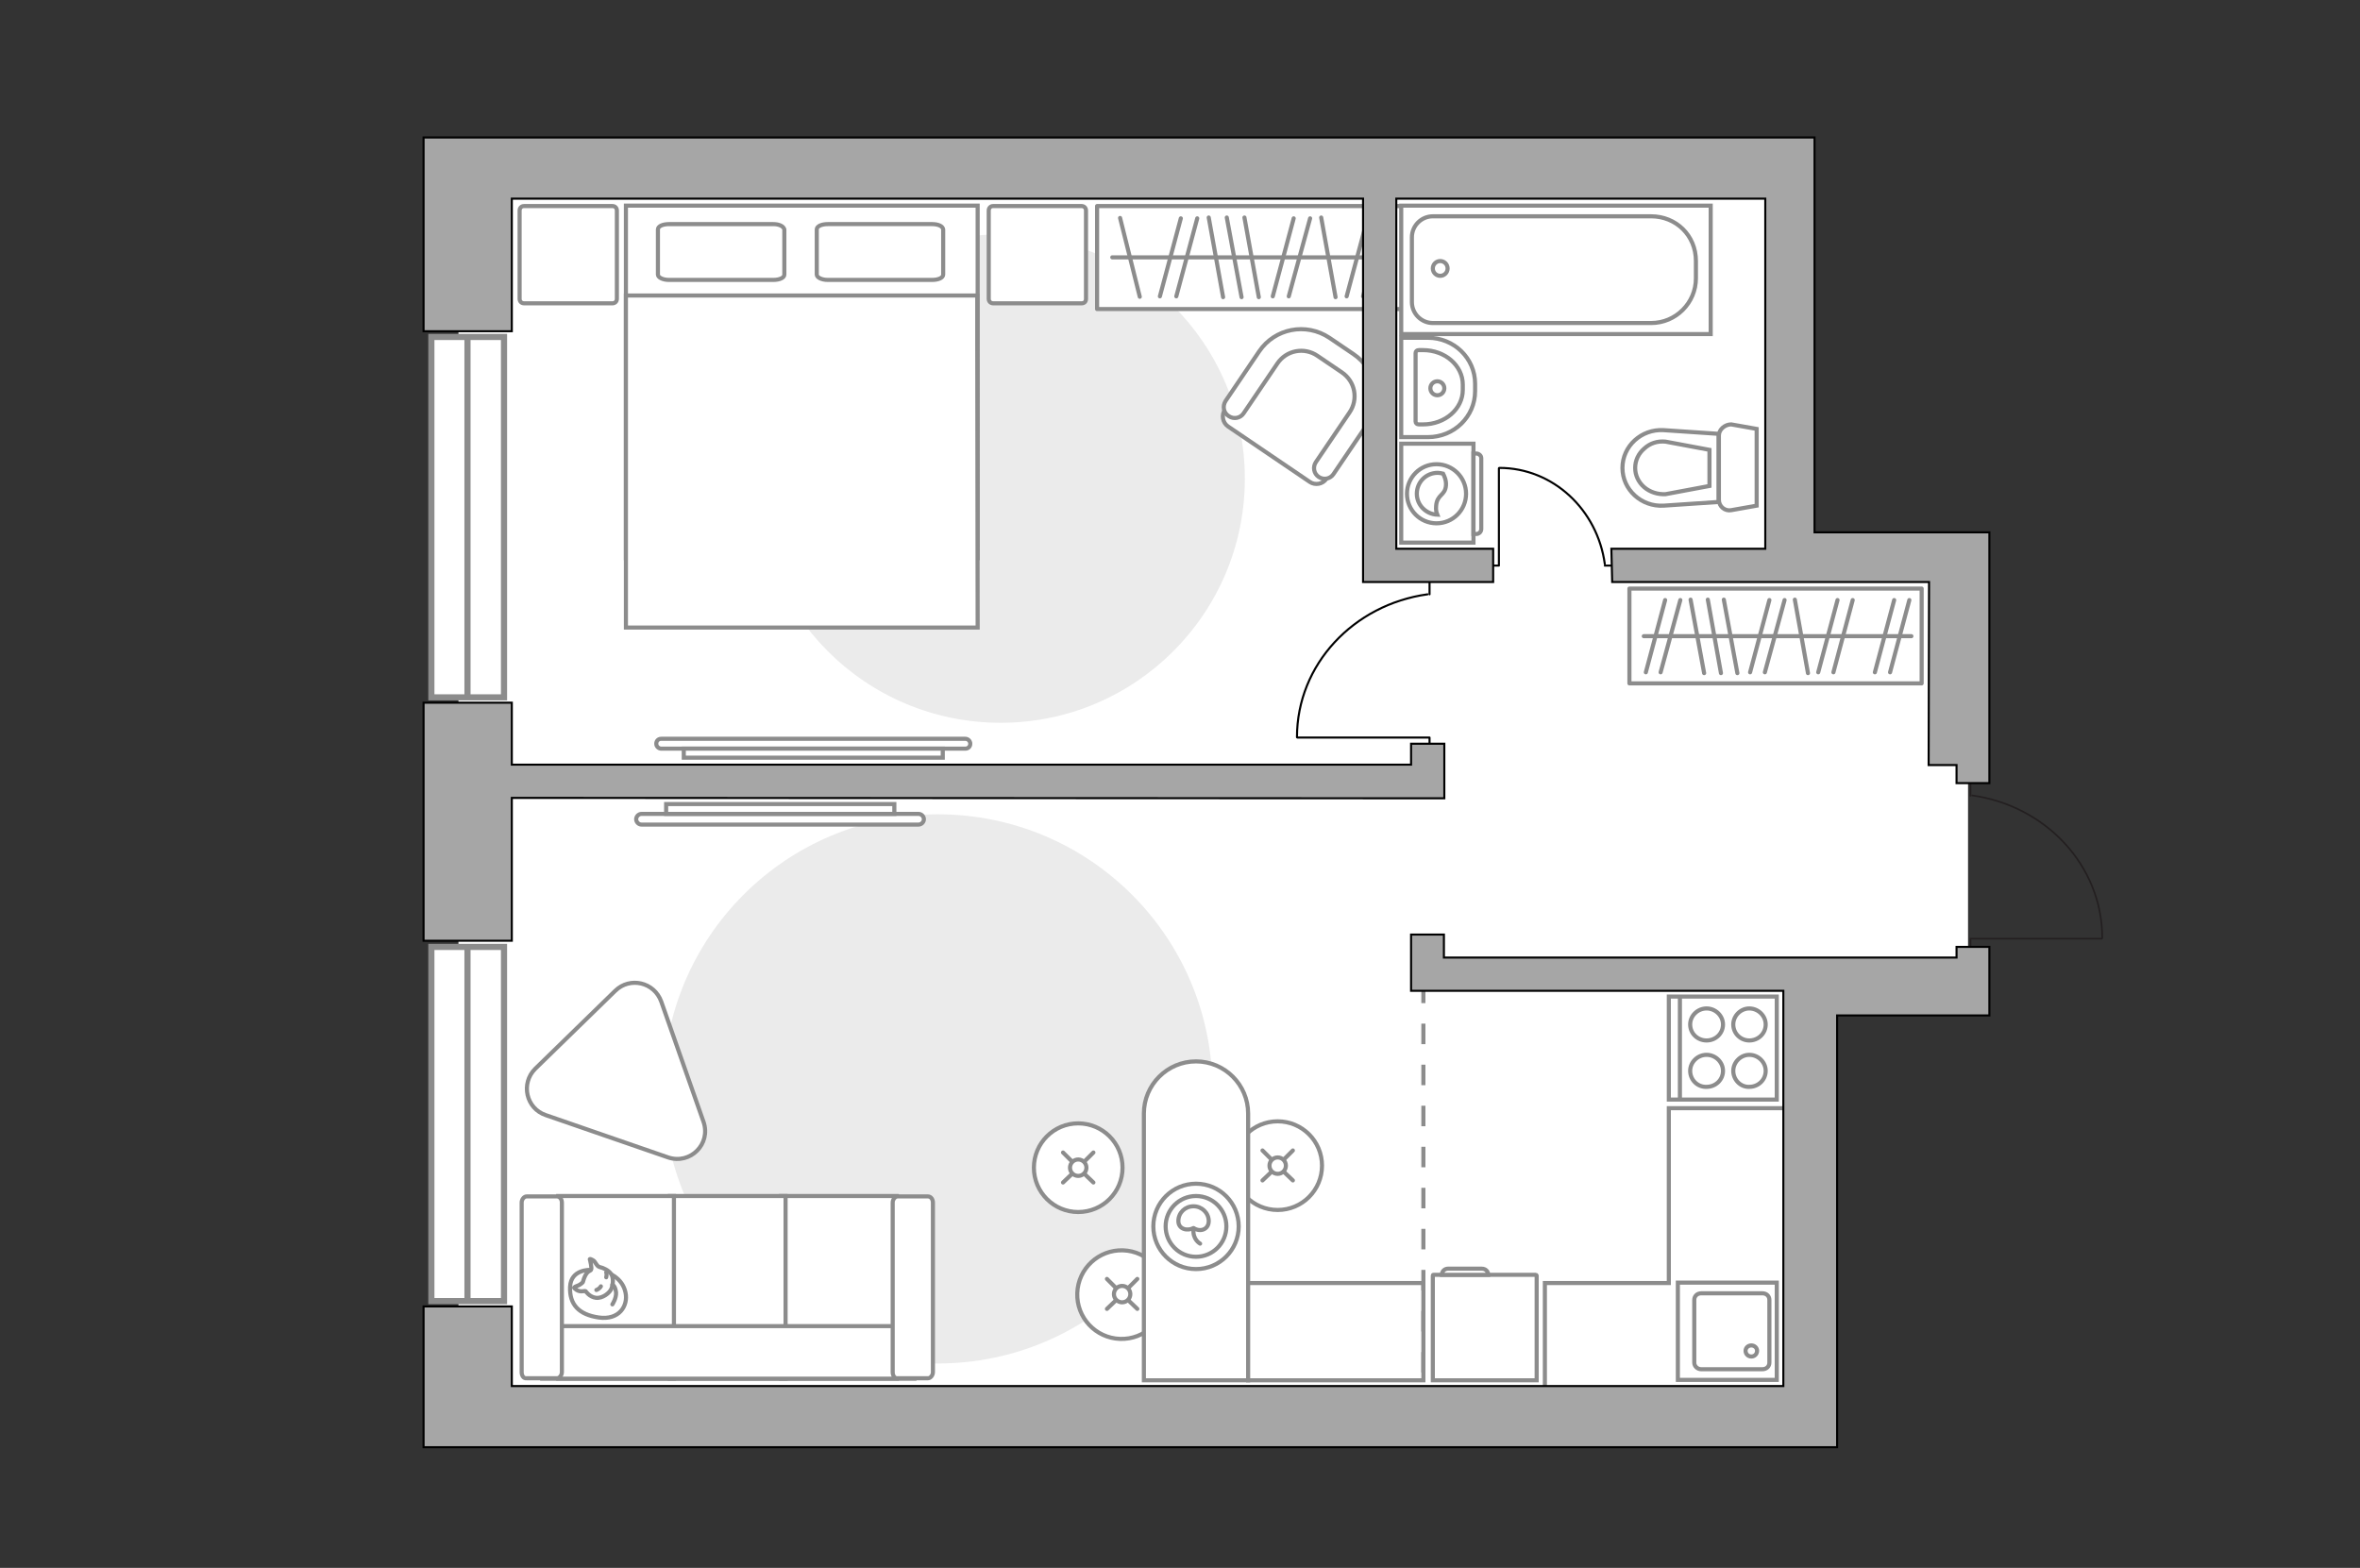 <?xml version="1.0" encoding="utf-8"?>
<!-- Generator: Adobe Illustrator 25.2.1, SVG Export Plug-In . SVG Version: 6.00 Build 0)  -->
<svg version="1.1" id="Слой_1" xmlns="http://www.w3.org/2000/svg" xmlns:xlink="http://www.w3.org/1999/xlink" x="0px" y="0px"
	 viewBox="0 0 575 382" style="enable-background:new 0 0 575 382;" xml:space="preserve">
<rect x="0" y="0" width="575" height="382" fill="#333333" stroke="none"/>
<style type="text/css">
	.st0{fill:#FFFFFF;}
	.st1{fill:#EBEBEB;}
	.st2{fill:#FFFFFF;stroke:#8C8C8C;stroke-miterlimit:10;}
	.st3{fill:#FFFFFF;stroke:#8C8C8C;stroke-linecap:round;stroke-miterlimit:10;}
	.st4{fill:none;stroke:#8C8C8C;stroke-linecap:round;stroke-miterlimit:10;}
	.st5{fill:none;stroke:#8C8C8C;stroke-linecap:round;stroke-linejoin:round;stroke-miterlimit:10;}
	.st6{fill:#FFFFFF;stroke:#8C8C8C;stroke-linecap:round;stroke-linejoin:round;stroke-miterlimit:10;}
	.st7{fill:none;stroke:#000000;stroke-width:0.5;stroke-linecap:round;stroke-linejoin:round;stroke-miterlimit:10;}
	.st8{fill:#FFFFFF;stroke:#8C8C8C;stroke-width:1.5;stroke-linecap:round;stroke-miterlimit:10;}
	.st9{fill:none;stroke:#8C8C8C;stroke-width:1.5;stroke-linecap:round;stroke-miterlimit:10;}
	.st10{fill-rule:evenodd;clip-rule:evenodd;fill:#FFFFFF;fill-opacity:0.1;stroke:#8C8C8C;stroke-miterlimit:10;}
	.st11{fill:none;stroke:#231F20;stroke-width:0.4;stroke-linecap:round;stroke-miterlimit:22.926;}
	.st12{fill:none;stroke:#8C8C8C;stroke-miterlimit:10;stroke-dasharray:5,5;}
	.st13{fill:#A6A6A6;stroke:#000000;stroke-width:0.5;stroke-miterlimit:10;}
</style>
<g id="bg_1_">
	<rect x="111.7" y="38.8" class="st0" width="325.6" height="306.3"/>
	<rect x="381" y="135.7" class="st0" width="61.8" height="211"/>
	<rect x="407.3" y="133.9" class="st0" width="72.2" height="103.5"/>
</g>
<g id="furniture_1_">
	<path id="Vector_4_" class="st1" d="M228.5,198.4c-37,0-66.9,29.9-66.9,66.9s30,66.9,66.9,66.9c37,0,66.9-30,66.9-66.9
		S265.5,198.4,228.5,198.4z"/>
	<path id="Vector_3_" class="st1" d="M243.8,176.1c-32.9,0-59.5-26.6-59.5-59.5s26.6-59.5,59.5-59.5s59.5,26.7,59.5,59.5
		S276.7,176.1,243.8,176.1z"/>
	<g>
		<path id="Vector_8_1_" class="st2" d="M349.1,310.8v25.5h25.3v-25.5c0-0.1-0.1-0.2-0.2-0.2h-24.9
			C349.1,310.6,349.1,310.7,349.1,310.8z"/>
		<path id="Vector_9_1_" class="st2" d="M361,309.1h-8.2c-0.8,0-1.5,0.6-1.5,1.5h11.3C362.6,309.8,362,309.1,361,309.1z"/>
	</g>
	<g>
		<circle class="st3" cx="262.7" cy="284.5" r="10.8"/>
		<line class="st4" x1="261.2" y1="286" x2="259" y2="288.1"/>
		<circle class="st3" cx="262.7" cy="284.5" r="2"/>
		<line class="st4" x1="266.4" y1="280.8" x2="264.2" y2="283"/>
		<line class="st4" x1="264.2" y1="286" x2="266.4" y2="288.1"/>
		<line class="st4" x1="259" y1="280.8" x2="261.2" y2="283"/>
	</g>
	<g>
		
			<ellipse transform="matrix(3.327791e-02 -0.999 0.999 3.327791e-02 -50.824 578.056)" class="st3" cx="273.4" cy="315.3" rx="10.8" ry="10.8"/>
		<line class="st4" x1="271.9" y1="316.8" x2="269.7" y2="318.9"/>
		<circle class="st3" cx="273.4" cy="315.3" r="2"/>
		<line class="st4" x1="277.1" y1="311.6" x2="274.9" y2="313.8"/>
		<line class="st4" x1="274.9" y1="316.8" x2="277.1" y2="318.9"/>
		<line class="st4" x1="269.7" y1="311.6" x2="271.9" y2="313.8"/>
	</g>
	<g>
		<circle class="st3" cx="311.3" cy="284" r="10.8"/>
		<line class="st4" x1="309.8" y1="285.5" x2="307.6" y2="287.6"/>
		<circle class="st3" cx="311.3" cy="284" r="2"/>
		<line class="st4" x1="315" y1="280.3" x2="312.8" y2="282.5"/>
		<line class="st4" x1="312.8" y1="285.5" x2="315" y2="287.6"/>
		<line class="st4" x1="307.6" y1="280.3" x2="309.8" y2="282.5"/>
	</g>
	<g>
		<path class="st2" d="M304.1,271.3v65h-25.4v-65c0-7,5.7-12.7,12.7-12.7l0,0C298.4,258.6,304.1,264.3,304.1,271.3z"/>
		<circle class="st5" cx="291.4" cy="298.8" r="10.4"/>
		<circle class="st5" cx="291.4" cy="298.8" r="7.4"/>
		<path class="st5" d="M290.8,299.2c-1.5,0.8-3.7,0.3-3.7-1.7s1.6-3.6,3.7-3.6c2,0,3.7,1.6,3.7,3.6S292.5,300.3,290.8,299.2z"/>
		<path class="st5" d="M290.8,299.4c-0.3,2.6,1.6,3.6,1.6,3.6"/>
	</g>
	<rect x="267.3" y="50.2" class="st6" width="74.9" height="25.1"/>
	<line class="st5" x1="298" y1="72.4" x2="294.5" y2="53"/>
	<line class="st5" x1="325.4" y1="72.4" x2="321.9" y2="53"/>
	<line class="st5" x1="302.5" y1="72.4" x2="298.9" y2="53"/>
	<line class="st5" x1="306.7" y1="72.4" x2="303.2" y2="53"/>
	<line class="st5" x1="282.6" y1="72.2" x2="287.7" y2="53.2"/>
	<line class="st5" x1="286.6" y1="72.2" x2="291.7" y2="53.2"/>
	<line class="st5" x1="310.1" y1="72.2" x2="315.2" y2="53.2"/>
	<line class="st5" x1="314" y1="72.2" x2="319.2" y2="53.2"/>
	<line class="st5" x1="277.7" y1="72.3" x2="272.9" y2="53.1"/>
	<line class="st5" x1="328.1" y1="72.2" x2="333.2" y2="53.2"/>
	<line class="st5" x1="332.1" y1="72.2" x2="337.2" y2="53.2"/>
	<line class="st5" x1="339.5" y1="62.7" x2="271" y2="62.7"/>
	<g>
		<rect x="397" y="143.4" class="st6" width="71.2" height="23.1"/>
		<line class="st5" x1="415.2" y1="164" x2="411.9" y2="146.1"/>
		<line class="st5" x1="440.5" y1="164" x2="437.3" y2="146.1"/>
		<line class="st5" x1="419.3" y1="164" x2="416.1" y2="146.1"/>
		<line class="st5" x1="423.3" y1="164" x2="420" y2="146.1"/>
		<line class="st5" x1="401" y1="163.8" x2="405.7" y2="146.2"/>
		<line class="st5" x1="404.6" y1="163.8" x2="409.4" y2="146.2"/>
		<line class="st5" x1="426.4" y1="163.8" x2="431.1" y2="146.2"/>
		<line class="st5" x1="430" y1="163.8" x2="434.8" y2="146.2"/>
		<line class="st5" x1="443" y1="163.8" x2="447.7" y2="146.2"/>
		<line class="st5" x1="446.7" y1="163.8" x2="451.4" y2="146.2"/>
		<line class="st5" x1="460.5" y1="163.8" x2="465.2" y2="146.2"/>
		<line class="st5" x1="456.8" y1="163.8" x2="461.5" y2="146.2"/>
		<line class="st5" x1="465.7" y1="155" x2="400.5" y2="155"/>
	</g>
	<g>
		<path id="Vector_98_2_" class="st2" d="M152.5,50.1h85.7V136h-85.7V50.1z"/>
		<path id="Vector_99_2_" class="st2" d="M238.2,152.9L238.2,152.9L238.1,83V72H228h-75.5v80.9L238.2,152.9L238.2,152.9z"/>
		<path id="Vector_100_2_" class="st5" d="M191.1,55.9v11c0,0.8-1.2,1.3-2.7,1.3H163c-1.5,0-2.7-0.6-2.7-1.3v-11
			c0-0.8,1.2-1.3,2.7-1.3h25.4C189.8,54.6,190.9,55.1,191.1,55.9z"/>
		<path id="Vector_101_2_" class="st5" d="M229.8,55.9v11c0,0.8-1.2,1.3-2.7,1.3h-25.4c-1.5,0-2.7-0.6-2.7-1.3v-11
			c0-0.8,1.2-1.3,2.7-1.3h25.4C228.6,54.6,229.7,55.1,229.8,55.9z"/>
	</g>
	<path id="Vector_5_4_" class="st6" d="M263.5,73.9H242c-0.6,0-1.1-0.4-1.1-1.1V51.3c0-0.6,0.4-1.1,1.1-1.1h21.5
		c0.6,0,1.1,0.4,1.1,1.1v21.5C264.6,73.5,264.2,73.9,263.5,73.9z"/>
	<path id="Vector_5_3_" class="st6" d="M149.2,73.9h-21.5c-0.6,0-1.1-0.4-1.1-1.1V51.3c0-0.6,0.4-1.1,1.1-1.1h21.5
		c0.6,0,1.1,0.4,1.1,1.1v21.5C150.3,73.5,149.8,73.9,149.2,73.9z"/>
	<g>
		<path id="Vector_37_5_" class="st2" d="M298.5,99.8l9.3-13.7c3.4-5,10.2-6.3,15.2-2.9l6.6,4.5c5,3.4,6.3,10.2,2.9,15.2l-9.3,13.7
			c-0.9,1.4-2.8,1.7-4.1,0.8l-19.9-13.5C297.9,103,297.5,101.1,298.5,99.8z"/>
		<path id="Vector_38_5_" class="st2" d="M298.6,97.7l8.2-12.1c3.8-5.6,11.4-7.1,17.1-3.3l5.9,4c5.6,3.8,7.1,11.4,3.3,17.1
			l-8.2,12.1c-0.8,1.2-2.4,1.5-3.6,0.7c-1.2-0.8-1.5-2.4-0.7-3.6l8.2-12.1c2.2-3.2,1.4-7.6-1.9-9.8l-5.9-4c-3.2-2.2-7.6-1.4-9.8,1.9
			l-8.2,12.1c-0.8,1.2-2.4,1.5-3.6,0.7C298.1,100.6,297.8,99,298.6,97.7z"/>
	</g>
	<g>
		<polyline class="st7" points="361.4,137.8 365.2,137.8 365.2,114.1 		"/>
		<line class="st7" x1="391" y1="137.8" x2="394.5" y2="137.8"/>
		<path class="st7" d="M365.3,114c13.1,0,23.9,10.2,25.7,23.4"/>
	</g>
	<g>
		<polyline class="st7" points="348.3,185 348.3,179.7 316.1,179.7 		"/>
		<line class="st7" x1="348.3" y1="144.8" x2="348.3" y2="140"/>
		<path class="st7" d="M316,179.6c0-17.7,13.8-32.3,31.8-34.8"/>
	</g>
	<g>
		<path class="st2" d="M235.2,182.4c0.7,0,1.2-0.5,1.2-1.2s-0.6-1.2-1.2-1.2h-74.1c-0.7,0-1.2,0.5-1.2,1.2s0.6,1.2,1.2,1.2H235.2z"
			/>
		<rect x="166.6" y="182.4" class="st2" width="63.1" height="2.2"/>
	</g>
	<g>
		<path class="st2" d="M223.8,198.3c0.7,0,1.3,0.6,1.3,1.3s-0.6,1.3-1.3,1.3h-67.5c-0.7,0-1.3-0.6-1.3-1.3s0.6-1.3,1.3-1.3H223.8z"
			/>
		<rect x="162.3" y="195.9" class="st2" width="55.6" height="2.4"/>
	</g>
	<path class="st6" d="M133,271.7l29.8,10.3c5.4,1.8,10.5-3.3,8.6-8.7L161.1,244c-1.7-4.7-7.6-6.1-11.2-2.6l-19.5,19
		C126.8,264,128.2,270.1,133,271.7z"/>
	<polyline class="st2" points="443.1,270 406.6,270 406.6,312.6 376.4,312.6 376.4,339.6 	"/>
	<rect x="304.1" y="312.6" class="st2" width="42.7" height="23.7"/>
	<g>
		<path id="Vector_54_4_" class="st2" d="M218.5,291.4h-28.2v44.5h28.2V291.4z"/>
		<path id="Vector_55_4_" class="st2" d="M191.4,291.4h-28.2v44.5h28.2V291.4z"/>
		<path id="Vector_56_5_" class="st2" d="M164.2,291.4H136v44.5h28.2V291.4z"/>
		<path id="Vector_57_4_" class="st2" d="M132.1,323.1v12.8h90.6l-2.7-12.8H132.1z"/>
		<path id="Vector_58_4_" class="st2" d="M218.7,335.8h7.4c0.6,0,1.2-0.7,1.2-1.5V293c0-0.8-0.5-1.5-1.2-1.5h-7.4
			c-0.6,0-1.2,0.7-1.2,1.5v41.3C217.5,335.2,218,335.9,218.7,335.8z"/>
		<path id="Vector_59_4_" class="st2" d="M128.3,335.8h7.4c0.6,0,1.2-0.7,1.2-1.5V293c0-0.8-0.5-1.5-1.2-1.5h-7.4
			c-0.6,0-1.2,0.7-1.2,1.5v41.3C127.1,335.2,127.6,335.9,128.3,335.8z"/>
		<g>
			<path class="st6" d="M152.4,314.9c0.7,3.3-1.6,6.8-6.5,6.1c-4.9-0.7-7.2-3.2-7-7.5c0.2-4.3,4.9-4.1,4.9-4.1
				C148.6,309.4,151.7,311.6,152.4,314.9z"/>
			<path class="st6" d="M144,309.4c0.3-0.4-0.3-2.6-0.3-2.6s0-0.2,0.7,0.2c0.7,0.3,0.9,1.5,1.7,1.7c0.9,0.2,2.2,0.8,2.8,1.7
				c0.6,0.9,0.5,2.4,0.1,3.5c-0.4,1.1-2.2,2.5-3.8,2.3c-1.6-0.2-2.5-1.6-2.5-1.6s0-0.1-0.7,0c-1.3,0.2-2.1-0.8-2.1-0.8
				s-0.2-0.2,0.7-0.5c0.9-0.3,1.4-0.9,1.4-0.9C142.8,309.5,143.7,309.8,144,309.4z"/>
			<path class="st6" d="M145.3,314.3c0.8-0.3,1.1-0.9,1.1-0.9"/>
			<path class="st6" d="M147.7,310c0.2,0.5,0,1.2,0,1.2"/>
			<path class="st5" d="M149.2,317.8c0,0,1-1.5,0.9-2.9c-0.2-1.7-0.9-1.9-0.9-1.9"/>
		</g>
	</g>
</g>
<g id="windows_1_">
	<g>
		<rect x="105.1" y="82.1" class="st8" width="17.7" height="87.8"/>
		<line class="st9" x1="113.9" y1="82.8" x2="113.9" y2="169.1"/>
	</g>
	<g>
		<rect x="105.1" y="230.7" class="st8" width="17.7" height="86.3"/>
		<line class="st9" x1="113.9" y1="231.4" x2="113.9" y2="316.3"/>
	</g>
</g>
<g id="plan">
	<g>
		<g>
			<path class="st2" d="M341.4,108.1v24.1H359v-24.1H341.4z"/>
			<path class="st10" d="M359.7,110.5H359v19.6h0.7c0.7,0,1.2-0.6,1.2-1.2v-17.3C360.9,111,360.3,110.5,359.7,110.5z"/>
		</g>
		<g>
			<circle class="st2" cx="350" cy="120.3" r="7.2"/>
			<path class="st2" d="M351.6,115.4c-0.4-0.1-0.9-0.2-1.3-0.2c-2.9,0-5.1,2.3-5.1,5.1c0,2.8,2.3,5,5,5.1c-0.2-0.5-0.4-1.1-0.3-2.1
				c0.2-2.9,2.2-2.5,2.4-5C352.4,117,351.9,116,351.6,115.4z"/>
		</g>
	</g>
	<g>
		<path id="Vector_134_2_" class="st2" d="M347.9,106.5h-6.5V82.3h6.5c6.4,0,11.5,5,11.5,11.2v1.8
			C359.4,101.5,354.3,106.5,347.9,106.5z"/>
		<path id="Vector_133_2_" class="st2" d="M346.7,103.4h-1c-0.5,0-0.8-0.3-0.8-0.7V86c0-0.4,0.3-0.7,0.8-0.7h1
			c5.4,0,9.7,3.8,9.7,8.4V95C356.4,99.6,352.1,103.4,346.7,103.4z"/>
		<circle class="st2" cx="350.2" cy="94.6" r="1.7"/>
	</g>
	<g>
		<path id="wc_3_" class="st2" d="M405.8,107.6"/>
		<g id="Group_26_2_">
			<path id="Vector_130_2_" class="st2" d="M421.8,103.4l6.2,1.1v18.7l-6.2,1.1c-1.5,0.3-3-0.9-3-2.5v-15.7
				C418.8,104.6,420.3,103.4,421.8,103.4z"/>
			<path id="Vector_131_2_" class="st2" d="M405.3,104.8l13.4,0.9v16.6l-13.4,0.9c-5.4,0.3-10-3.9-10-9.2S399.9,104.5,405.3,104.8z"
				/>
			<path id="Vector_132_2_" class="st2" d="M416.5,109.6l-10.7-2c-2-0.2-3.8,0.4-5.2,1.7c-1.4,1.2-2.2,2.9-2.2,4.7s0.8,3.5,2.2,4.7
				c1.4,1.2,3.3,1.8,5.2,1.7l10.7-2V109.6z"/>
		</g>
	</g>
	<g>
		<g>
			<path id="Vector_135_1_" class="st2" d="M416.8,81.4h-75.4V50.1h75.4V81.4z"/>
			<path id="Vector_136_1_" class="st2" d="M402.3,78.7h-53.2c-2.8,0-5.1-2.3-5.1-5.1V57.8c0-2.8,2.3-5.1,5.1-5.1h53.2
				c6,0,10.9,4.6,10.9,10.9v4.2C413.2,73.8,408.3,78.7,402.3,78.7z"/>
		</g>
		<circle class="st2" cx="350.9" cy="65.4" r="1.8"/>
	</g>
	<g>
		<path id="Vector_142_2_" class="st2" d="M432.9,242.8h-26.3v25.1h26.3V242.8L432.9,242.8z"/>
		<g id="Group_28_2_">
			<g id="Group_29_2_">
				<path id="Vector_143_2_" class="st2" d="M426.2,264.8c2.2,0,4-1.7,4-3.9c0-2.1-1.8-3.9-4-3.9c-2.1,0-3.9,1.8-3.9,3.9
					C422.3,263.1,424.1,264.9,426.2,264.8z"/>
				<path id="Vector_144_2_" class="st2" d="M415.8,264.8c2.2,0,4-1.7,4-3.9c0-2.1-1.8-3.9-4-3.9s-4,1.8-4,3.9
					C411.8,263.1,413.6,264.9,415.8,264.8z"/>
			</g>
			<g id="Group_30_2_">
				<path id="Vector_145_2_" class="st2" d="M426.2,253.5c2.2,0,4-1.7,4-3.9c0-2.1-1.8-3.9-4-3.9c-2.1,0-3.9,1.8-3.9,3.9
					C422.3,251.8,424.1,253.5,426.2,253.5z"/>
				<path id="Vector_146_2_" class="st2" d="M415.8,253.5c2.2,0,4-1.7,4-3.9c0-2.1-1.8-3.9-4-3.9s-4,1.8-4,3.9
					C411.8,251.8,413.6,253.5,415.8,253.5z"/>
			</g>
		</g>
		<path id="Vector_147_2_" class="st2" d="M409.3,243.1v24.8"/>
	</g>
	<g>
		<g id="Group_27_2_">
			<path id="Vector_140_2_" class="st2" d="M432.9,336.2v-23.7h-24.1v23.7H432.9z"/>
		</g>
		<path id="Vector_141_2_" class="st2" d="M429.4,315.1h-14.9c-1,0-1.7,0.7-1.7,1.6V332c0,0.9,0.8,1.6,1.7,1.6h14.9
			c1,0,1.7-0.7,1.7-1.6v-15.3C431.1,315.8,430.4,315.1,429.4,315.1z"/>
		<path id="Vector_139_2_" class="st2" d="M426.7,327.8c0.8,0,1.4,0.6,1.4,1.3c0,0.8-0.6,1.4-1.4,1.4s-1.4-0.6-1.4-1.4
			C425.3,328.4,425.9,327.8,426.7,327.8z"/>
	</g>
	<g>
		<polyline class="st11" points="512.1,228.7 480.1,228.7 480.1,233.8 		"/>
		<line class="st11" x1="480.1" y1="189.1" x2="480.1" y2="193.9"/>
		<path class="st11" d="M480.5,193.8c17.9,2.5,31.7,17.1,31.7,34.7"/>
	</g>
	<line class="st12" x1="346.8" y1="239.4" x2="346.8" y2="342.3"/>
	<g>
		<polygon class="st13" points="108.6,352.6 108.6,352.6 447.6,352.6 447.6,340.1 447.6,337.7 447.6,247.4 467.9,247.4 475.4,247.4 
			484.7,247.4 484.7,233.3 484.7,230.7 476.7,230.7 476.7,233.3 351.8,233.3 351.8,227.7 343.8,227.7 343.8,241.4 345.3,241.4 
			351.8,241.4 434.5,241.4 434.5,337.7 124.7,337.7 124.7,318.3 103.2,318.3 103.2,352.6 		"/>
		<polygon class="st13" points="343.8,181.2 343.8,186.3 124.7,186.3 124.7,171.2 103.2,171.2 103.2,229.2 124.7,229.2 124.7,194.4 
			351.9,194.5 351.9,181.2 		"/>
	</g>
	<polygon class="st13" points="484.7,190.8 484.7,186.4 484.7,129.7 476.7,129.7 475.4,129.7 469.9,129.7 442.1,129.7 442.1,48.4 
		442.1,42.7 442.1,33.5 124.7,33.5 103.2,33.5 103.2,80.7 124.7,80.7 124.7,48.4 332.1,48.4 332.1,133.7 332.1,141.8 340.2,141.8 
		343.8,141.8 343.8,141.8 351.9,141.8 351.9,141.8 357.2,141.8 357.2,141.8 363.8,141.8 363.8,133.7 357.2,133.7 351.9,133.7 
		343.8,133.7 340.2,133.7 340.2,48.4 343.8,48.4 351.9,48.4 357.2,48.4 430.1,48.4 430.1,133.7 392.6,133.7 392.8,141.8 470,141.8 
		469.9,186.4 476.7,186.4 476.7,190.8 	"/>
</g>
<g id="points">
	<path id="bedroom_x5F_1" class="st5" d="M227.5,249.6"/>
	<path id="bedroom_x5F_2" class="st5" d="M204.4,114.1"/>
	<path id="kitchen" class="st5" d="M383,278"/>
	<path id="wc_x5F_bedroom" class="st5" d="M386,97"/>
	<path id="hallway" class="st5" d="M422,200.9"/>
</g>
</svg>
